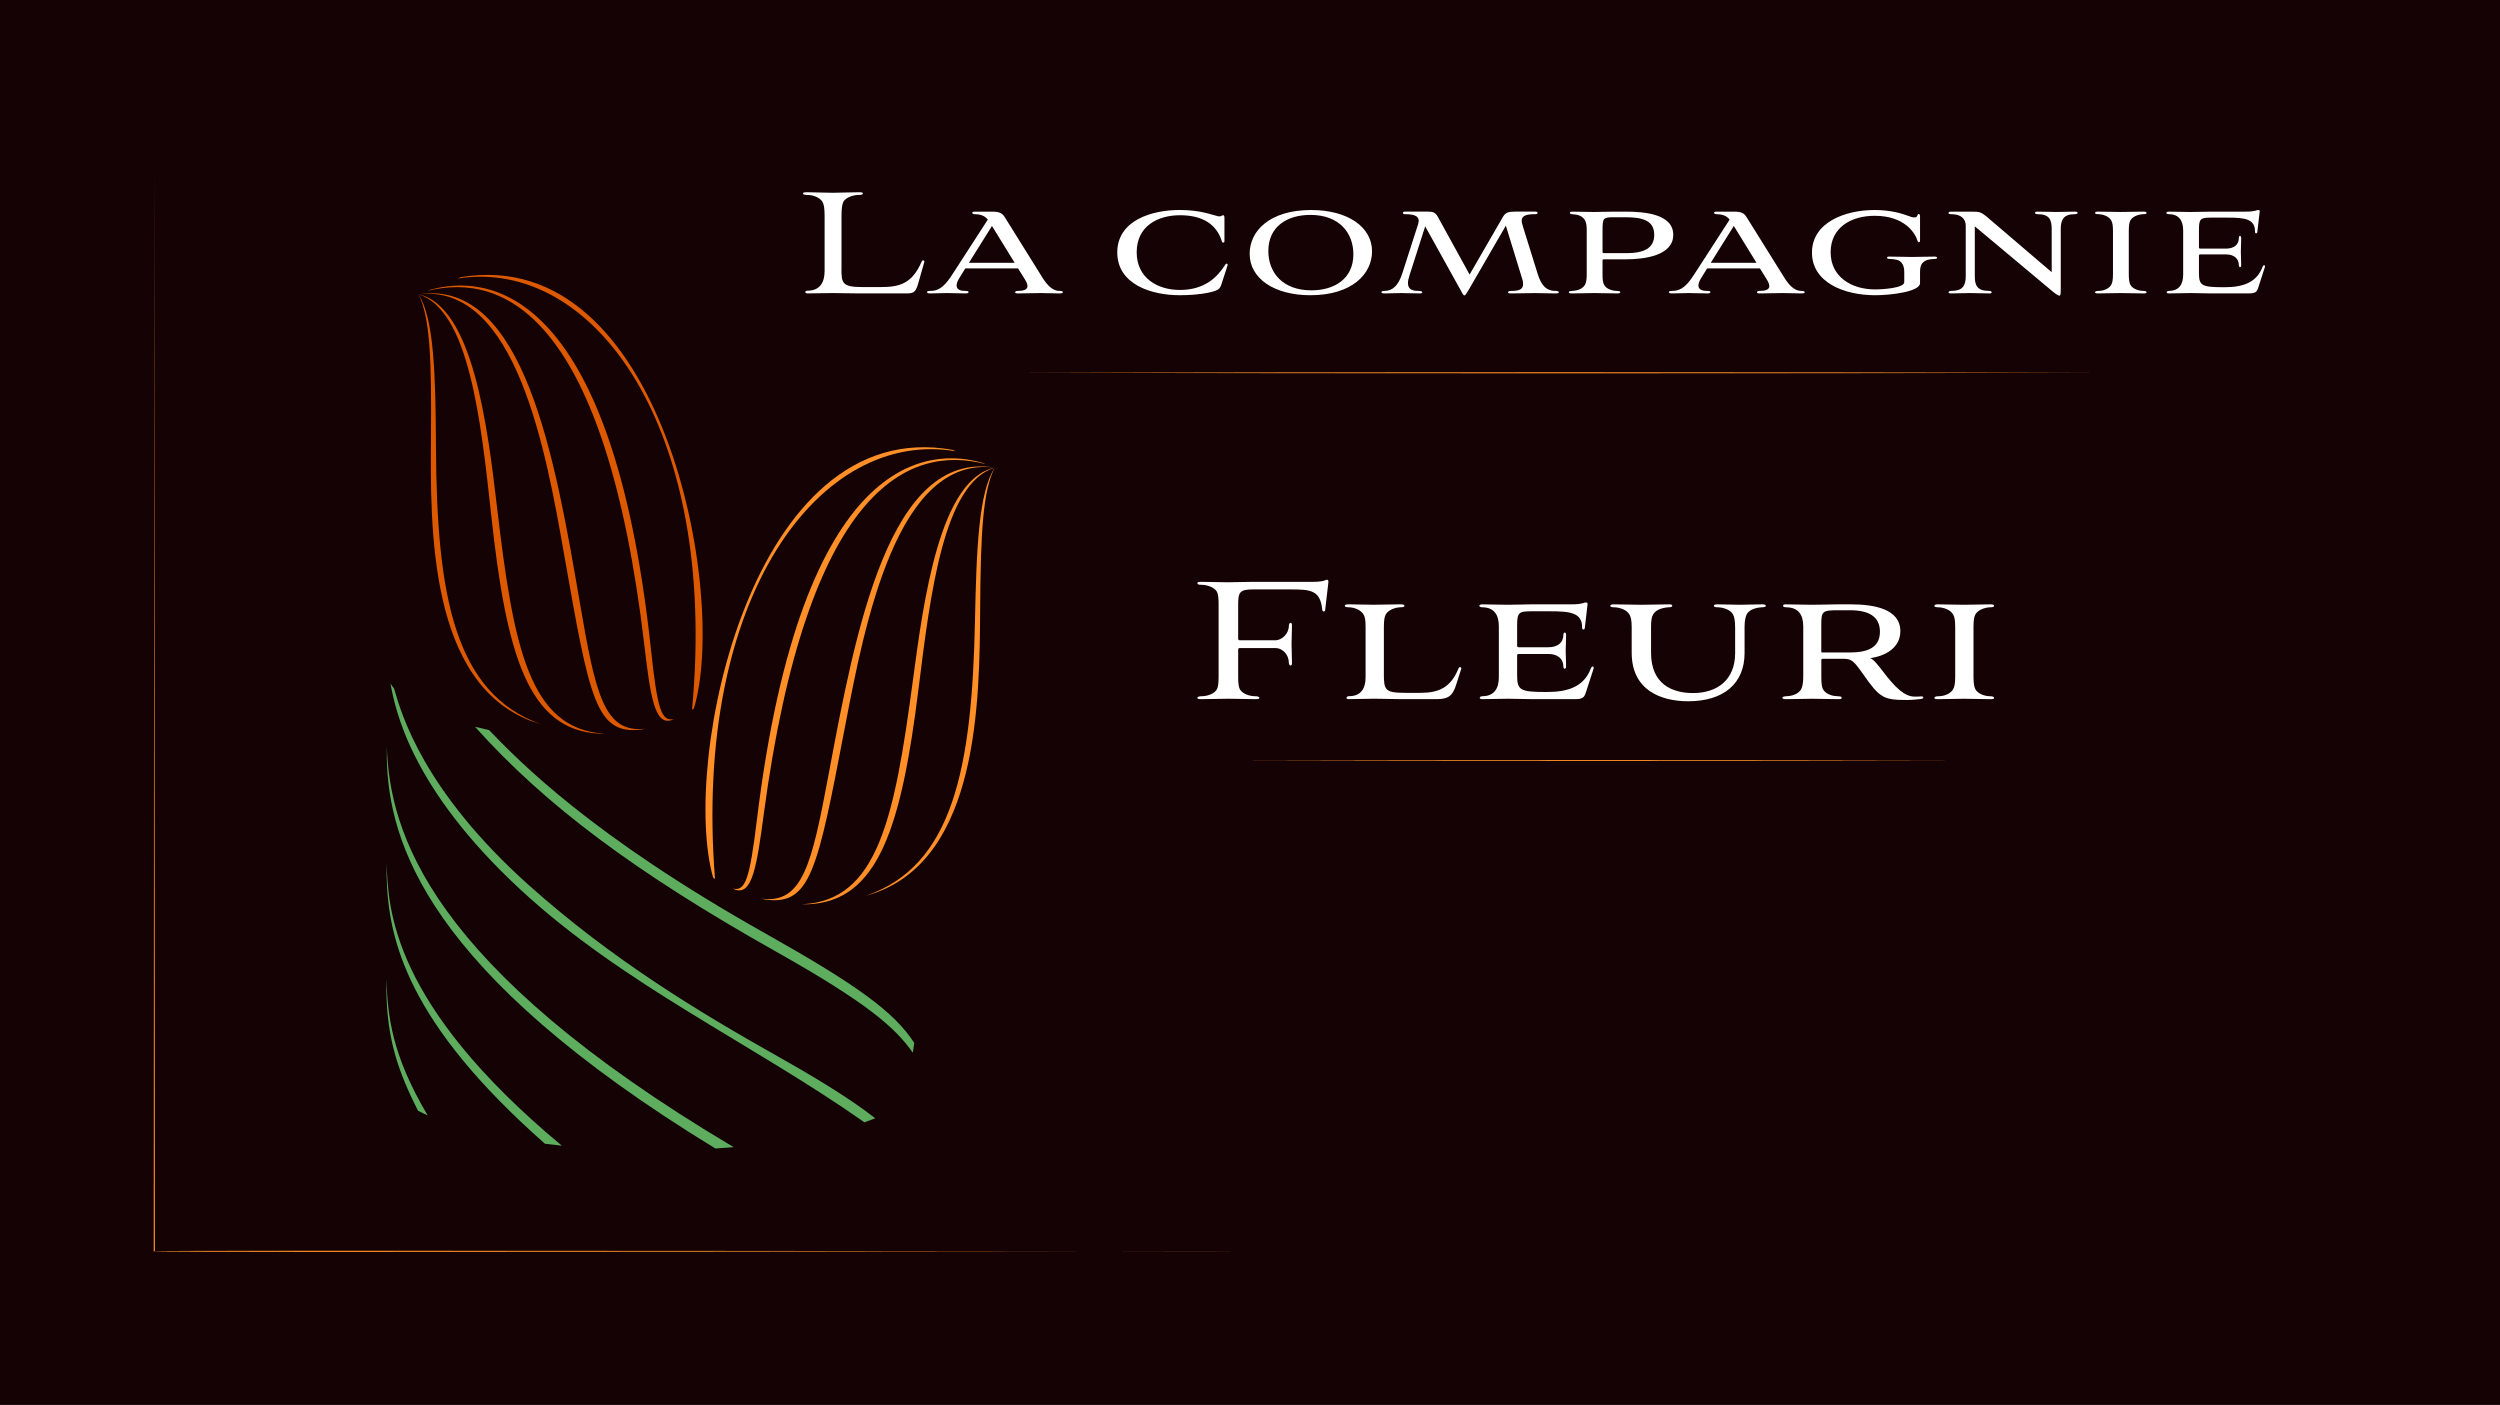 <?xml version="1.0" encoding="UTF-8"?><svg id="Calque_1" xmlns="http://www.w3.org/2000/svg" viewBox="0 0 1920 1079"><defs><style>.cls-1{fill:#fff;}.cls-2{fill:#ff8f26;}.cls-3{isolation:isolate;}.cls-4{fill:#dd5900;}.cls-5{fill:#140205;}.cls-6{fill:#5ead5e;}</style></defs><rect class="cls-5" width="1920" height="1079"/><g class="cls-3"><g class="cls-3"><path class="cls-6" d="m701.06,808.49c-13.58-19.37-35.12-38.28-105.03-77.62-108.19-60.88-177.34-112.53-231.22-172.7,3.5.89,7.11,1.74,10.8,2.55,23.44,24.22,78.34,80.95,212.19,156.17,71.15,39.98,98.94,60.41,114.36,84.06l-1.11,7.54"/><path class="cls-6" d="m663.89,861.96c-87.04-61.15-185.31-105.68-264.25-178.79-84.74-78.47-96.06-138.56-99.78-158.3.77,1.31,1.7,2.61,2.8,3.92,5.54,19.44,22.41,78.6,103.83,151.32,63.56,56.76,129.64,96.8,191.58,131.61,47.57,26.73,65.5,40.49,74.11,47.1-2.63,1.07-5.39,2.12-8.3,3.14"/><path class="cls-6" d="m549.43,882.06c-222.86-136.1-250.75-235.89-252.35-299.11l.02-9.39c2.12,65.38,32.04,168.38,266.33,307.45-4.65.4-9.31.74-14,1.04"/><path class="cls-6" d="m418.54,878.41c-105.46-93-120.67-156.56-121.63-206.47l.02-9.38c1.14,35.15,3.51,108.28,134.55,217.33-4.37-.45-8.69-.95-12.94-1.48"/><path class="cls-6" d="m321,853.03c-14.97-29.73-23.74-54.34-24.25-92.11l.02-9.36c.93,28.78,4.06,58.47,31.67,105.04-2.61-1.16-5.1-2.35-7.44-3.57"/></g><g class="cls-3"><path class="cls-6" d="m698.33,534c.06-.05.13-.11.19-.16.09-.08.18-.16.26-.24-.14.14-.31.27-.46.4Zm1.26-1.15c-.05.05-.11.1-.17.15-.02.02-.04.04-.06.06.07-.07.16-.14.23-.21Z"/></g></g><g class="cls-3"><g class="cls-3"><path class="cls-2" d="m665.13,687.89c66.5-22.85,81.31-97.47,83.63-210.45,1.18-57.39,2.96-99.46,15.2-118.27h0c-9.04,17.69-10.81,49.03-11.2,108.35-.46,71.27-1.24,190.54-81.38,218.47l-6.25,1.91"/><path class="cls-2" d="m616.16,694.44c58.17-2.63,70.91-66.78,84.97-172.11,8.21-61.48,20.61-154.4,62.83-163.16h0c-38.92,11.73-49.28,95.34-58.43,169.1-13.17,106.25-30.65,164.21-85.22,166.22l-4.15-.04"/><path class="cls-2" d="m584.9,690.19c31.51,4.07,38.56-26.34,51.49-95.52,20.75-110.95,46.57-249.03,127.56-235.51h0c-75.01-9.87-99.93,120.3-114.81,198.08-21.41,111.87-26.49,138.45-61.66,133.59l-2.58-.64"/><path class="cls-2" d="m562.85,682.41c9.59,2.31,12.88-7.11,18.48-53.06,34.55-283.11,132.74-285.81,173.35-273.83l2.3.93c-59.32-15.57-137.05,18.53-170.49,269.43-5.26,39.44-8.85,61.55-21.58,57.46l-2.06-.92"/><path class="cls-2" d="m547.81,674.17l-.1-.06c-25.24-88.13,29.27-356.74,183.95-328.59l2.45,1.09c-103.26-17.82-202.24,109.88-184.99,328.38l-1.31-.83"/></g></g><g class="cls-3"><g class="cls-3"><path class="cls-4" d="m415.28,556.16c-66.15-23.85-79.83-98.68-80.44-211.69-.31-57.4-1.46-99.5-13.41-118.49h0c8.77,17.82,10.07,49.19,9.56,108.51-.61,71.27-1.63,190.54,78.07,219.67l6.22,2.01"/><path class="cls-4" d="m464.14,563.45c-58.12-3.51-69.89-67.84-82.36-173.37-7.28-61.6-18.28-154.69-60.36-164.09h0c38.74,12.32,47.84,96.07,55.87,169.96,11.57,106.44,28.17,164.65,82.71,167.48l4.15.02"/><path class="cls-4" d="m495.46,559.67c-31.57,3.6-38.15-26.92-50.04-96.28-19.07-111.25-42.81-249.7-123.99-237.41h0c75.15-8.74,98.1,121.79,111.81,199.79,19.72,112.18,24.4,138.83,59.64,134.5l2.59-.6"/><path class="cls-4" d="m517.63,552.22c-9.63,2.16-12.77-7.31-17.68-53.34-30.28-283.6-128.41-287.78-169.2-276.41l-2.31.9c59.55-14.68,136.75,20.59,166.4,271.97,4.66,39.51,7.92,61.68,20.71,57.78l2.08-.89"/><path class="cls-4" d="m532.79,544.22l.1-.06c26.57-87.74-23.89-357.14-178.97-331.32l-2.47,1.06c103.52-16.26,200.56,112.92,180.02,331.14l1.32-.81"/></g></g><path class="cls-2" d="m950.06,960.98c-.33-.45-832.65,1.37-832.03,0,0,0,.47-831.56.47-831.56l.47,831.56c-3.04-1.12,831.78.29,831.08,0h0Z"/><path class="cls-2" d="m781.89,286.3c266.38-.58,565.18-.59,831.56,0-266.38.59-565.18.58-831.56,0h0Z"/><path class="cls-2" d="m949.39,584.09c178.33-.48,378.37-.48,556.7,0-178.33.48-378.37.48-556.7,0h0Z"/><path class="cls-1" d="m646.24,205.99c0,11.28.28,14.48,16.02,14.48h14.07c14.48,0,24.09-2.51,31.47-19.5.56-1.53,2.37-1.11,2.09.14l-4.73,16.71c-1.81,5.99-2.93,7.52-8.77,7.52h-37.6c-7.1,0-12.39-.28-19.22-.28-6.13,0-13.23.28-19.5.28-.98,0-1.67-.56-1.67-.98s.7-1.11,1.67-1.11c10.17,0,13.23-6.96,13.23-15.32v-42.2c0-5.99-.56-9.05-1.81-11-2.23-3.34-7.52-5.01-11.28-5.01-1.81,0-3.48-.14-3.48-1.11,0-.84,1.11-.97,2.93-.97,6.54,0,13.37.42,19.64.42,6.68,0,13.09-.42,20.47-.42,1.95,0,2.93.14,2.93.97,0,.98-1.67,1.11-3.34,1.11-3.76,0-9.33,1.67-11.56,5.01-.97,1.95-1.53,5.01-1.53,11v40.25Z"/><path class="cls-1" d="m781.89,206.13h-40.53l-4.32,6.96c-1.39,2.23-2.37,4.32-2.37,6.13,0,2.51,1.81,4.18,6.41,4.18,1.53,0,2.78.14,2.78.97,0,.7-.83.98-2.37.98-4.73,0-9.33-.28-14.07-.28s-8.49.28-13.09.28c-1.53,0-2.37-.28-2.37-.98,0-.84,1.25-.97,2.79-.97,7.38,0,11.7-5.01,16.85-12.95l27.02-41.78c-2.51-3.34-6.41-4.18-10.17-4.18-2.09,0-2.65-1.95,0-1.95h12.95c6.13,0,8.22.98,10.3,4.32l28.13,45.12c3.62,5.99,7.94,11.42,13.65,11.42,1.95,0,2.78.28,2.78,1.11,0,.56-.7.84-2.65.84-5.57,0-8.49-.28-14.2-.28s-11.56.28-17.27.28c-1.81,0-2.51-.14-2.51-.84,0-.84.84-1.11,2.51-1.11,3.62,0,6.96-.84,6.96-3.62,0-1.25-.56-2.92-1.95-5.15l-5.29-8.49Zm-37.74-4.32h35.09l-17.41-28.27-17.69,28.27Z"/><path class="cls-1" d="m938,218.52c-.84,2.51-1.67,3.76-4.73,4.87-3.9,1.39-13.37,3.34-27.29,3.34-21.59,0-47.91-8.22-47.91-32.87s26.6-32.59,47.77-32.59c16.29,0,24.23,3.62,29.38,4.73,2.37.7,3.06-.7,4.18-.7.84,0,.98.56.98,3.2v16.71c0,1.39-1.53,1.53-1.95.28-4.04-13.37-15.04-20.19-32.17-20.19s-33.28,8.36-33.28,28.41,16.29,28.97,33.14,28.97c19.22,0,28.83-9.89,34.95-19.5.83-1.25,2.09-.7,1.67.7l-4.73,14.62Z"/><path class="cls-1" d="m1006.94,161.29c27.85,0,46.79,12.81,46.79,31.75,0,17.27-15.32,33.7-47.35,33.7-27.57,0-46.65-12.67-46.65-31.89,0-17.41,15.32-33.56,47.21-33.56Zm-32.86,31.47c0,16.43,10.86,30.22,33,30.22,17.83,0,32.31-8.91,32.31-27.71,0-16.43-10.86-30.22-33-30.22-17.83,0-32.31,8.91-32.31,27.71Z"/><path class="cls-1" d="m1156.51,173.26l-28.69,49.58c-1.39,2.37-2.37,4.04-3.2,4.04s-1.39-1.39-2.79-3.9l-27.29-49.16-11.98,37.46c-.83,2.51-1.25,4.46-1.25,6.13,0,4.46,2.93,5.99,7.8,5.99,1.53,0,3.2.28,3.2.97,0,.84-.83.98-2.37.98-5.71,0-7.94-.28-13.51-.28-4.73,0-8.49.28-12.95.28-1.67,0-2.51-.28-2.51-.84,0-.84.84-1.11,2.51-1.11,6.27,0,10.58-4.46,13.51-13.51l12.12-37.74c1.81-5.71-1.95-7.66-9.75-7.66-.97,0-1.95-.14-1.95-.98s.83-.98,1.81-.98h17.83c3.48,0,5.43.7,7.24,4.04l24.37,44.28,25.76-44.56c1.95-3.2,4.32-3.76,9.05-3.76h15.46c.98,0,1.95.14,1.95.98s-.98.98-1.95.98c-5.71,0-10.3.7-10.3,5.15,0,1.11.7,3.2,1.11,4.74l11.28,36.21c2.23,6.82,5.43,12.81,13.37,12.81,1.39,0,2.78.14,2.78,1.11,0,.7-.83.84-2.65.84-6.27,0-10.31-.28-15.74-.28-4.87,0-10.31.28-18.24.28-1.39,0-2.37-.14-2.37-.84,0-.84,1.25-1.11,2.92-1.11,5.99,0,8.63-1.39,8.63-5.29,0-1.11-.14-2.51-.7-4.04l-12.53-40.8Z"/><path class="cls-1" d="m1218.63,177.58c0-4.46-.42-6.82-1.39-8.36-2.51-4.73-8.36-4.46-10.17-4.73-1.95-.28-1.95-1.95.14-1.95,5.99,0,11.98.28,16.99.28,4.32,0,9.19-.28,15.18-.28h9.19c14.76,0,36.49,1.95,36.49,17.83s-21.86,18.8-36.63,18.8h-16.71c-.84,0-.98.28-.98,1.11v10.03c0,4.46.28,6.82,1.25,8.49,1.67,3.2,6.41,4.6,9.61,4.6,1.53.14,2.78.14,2.78.97s-.98.98-2.51.98c-6.82,0-11.98-.28-17.27-.28-5.01,0-10.86.28-17.27.28-1.53,0-2.51-.14-2.51-.98,0-.7,1.11-.84,2.65-.97,3.9-.14,7.8-1.39,9.75-4.6.98-1.67,1.39-4.04,1.39-8.49v-32.73Zm30.08,16.85c13.51,0,21.73-3.48,21.73-14.07s-8.22-13.51-21.73-13.51h-8.63c-8.91,0-9.33.14-9.33,10.58v16.01c0,.7.28.98.98.98h16.99Z"/><path class="cls-1" d="m1351.62,206.13h-40.53l-4.32,6.96c-1.39,2.23-2.37,4.32-2.37,6.13,0,2.51,1.81,4.18,6.41,4.18,1.53,0,2.78.14,2.78.97,0,.7-.83.98-2.37.98-4.73,0-9.33-.28-14.07-.28s-8.49.28-13.09.28c-1.53,0-2.37-.28-2.37-.98,0-.84,1.25-.97,2.79-.97,7.38,0,11.7-5.01,16.85-12.95l27.02-41.78c-2.51-3.34-6.41-4.18-10.17-4.18-2.09,0-2.65-1.95,0-1.95h12.95c6.13,0,8.22.98,10.3,4.32l28.13,45.12c3.62,5.99,7.94,11.42,13.65,11.42,1.95,0,2.78.28,2.78,1.11,0,.56-.7.84-2.65.84-5.57,0-8.49-.28-14.2-.28s-11.56.28-17.27.28c-1.81,0-2.51-.14-2.51-.84,0-.84.84-1.11,2.51-1.11,3.62,0,6.96-.84,6.96-3.62,0-1.25-.56-2.92-1.95-5.15l-5.29-8.49Zm-37.74-4.32h35.09l-17.41-28.27-17.69,28.27Z"/><path class="cls-1" d="m1474.59,217.41c0,6.68-22.56,9.33-34.54,9.33-23.4,0-48.46-9.61-48.46-32.73s25.21-32.73,48.18-32.73c11.56,0,20.33,2.51,24.79,4.18,3.06,1.11,4.18,1.53,5.71,1.53,2.93,0,1.95-2.65,3.2-2.65.84,0,1.12.42,1.12,2.37v17.96c0,1.81-1.53,1.81-1.95.14-1.81-5.71-9.75-19.08-32.87-19.08-18.24,0-33.84,9.05-33.84,27.99s16.01,28.55,34.12,28.55c6.27,0,22.42-1.11,22.42-5.57v-7.66c0-2.79-.42-5.15-1.95-7.1-1.53-2.23-4.6-2.92-9.05-3.06-.97,0-2.23-.14-2.23-.98,0-.7.7-.84,1.67-.84,5.85,0,11.56.28,17.41.28s11.7-.28,17.69-.28c.42,0,1.67.14,1.67.84,0,.84-1.25.98-2.23.98-3.76.14-6.82.84-8.63,2.79-1.95,1.81-2.23,4.6-2.23,7.38v8.36Z"/><path class="cls-1" d="m1516.65,173.82v38.44c0,6.68,1.67,11.14,10.72,11.14,1.25,0,2.23.28,2.23,1.11,0,.56-.7.84-1.67.84-4.6,0-10.72-.28-14.76-.28-4.46,0-10.31.28-14.76.28-1.11,0-1.95-.28-1.95-.84,0-.84,1.25-1.11,2.37-1.11,8.22,0,10.86-3.76,10.86-11.14v-38.99c0-5.01-3.48-8.77-10.86-8.77-1.12,0-2.37-.14-2.37-.98,0-.7.84-.98,1.95-.98h15.32c6.54,0,7.38.28,11.42,3.34l50.55,43.17v-33.28c0-6.82-1.67-11.28-10.72-11.28-.84,0-2.09-.14-2.09-.98,0-.7.7-.98,1.81-.98,5.01,0,10.44.28,14.48.28,4.46,0,10.17-.28,14.62-.28,1.11,0,1.81.28,1.81.98,0,.84-1.53.98-2.23.98-8.22,0-10.72,3.9-10.72,11.28v45.82c0,4.46-.14,5.43-.98,5.43-.7,0-1.53-.14-5.29-3.2l-59.74-49.99Z"/><path class="cls-1" d="m1622.77,177.58c0-4.46-.42-6.82-1.39-8.36-1.81-3.2-6.41-4.6-9.47-4.73-1.53,0-2.92-.14-2.92-.98,0-.7.97-.98,2.51-.98,6.13,0,11.14.28,17.13.28,5.57,0,11.42-.28,17.41-.28,1.67,0,2.51.28,2.51.98,0,.84-1.25.98-2.78.98-3.06.14-7.8,1.53-9.61,4.73-.83,1.53-1.25,3.9-1.25,8.36v32.73c0,4.46.42,6.82,1.25,8.49,1.81,3.2,6.55,4.6,9.61,4.6,1.53,0,2.78.28,2.78,1.11,0,.7-.84.84-2.51.84-6.13,0-11.7-.28-17.55-.28-5.43,0-11,.28-16.99.28-1.53,0-2.51-.14-2.51-.84,0-.84,1.39-1.11,2.92-1.11,3.06,0,7.66-1.39,9.47-4.6.98-1.67,1.39-4.04,1.39-8.49v-32.73Z"/><path class="cls-1" d="m1698.95,225.35c-6.27,0-10.3-.28-16.29-.28-5.43,0-11.42.28-16.99.28-1.11,0-1.67-.42-1.67-.84s.56-1.11,1.67-1.11c7.94,0,11-5.15,11-12.53v-33.84c0-7.38-3.06-12.53-11-12.53-1.25,0-1.95-.56-1.95-.98s.7-.98,1.95-.98c5.29,0,11,.28,16.99.28s10.31-.28,15.18-.28h26.88c7.66,0,8.08-1.25,9.61-1.25.83,0,1.25.42,1.11,1.25l-1.81,15.6c-.14,1.53-1.81,1.39-1.81-.14.28-9.89-7.94-10.86-20.89-10.86h-13.09c-8.08,0-9.05,1.11-9.05,9.47v13.23c0,.84.28,1.11,1.11,1.11h19.64c5.99,0,9.89-2.92,9.89-8.22,0-2.09,1.81-2.09,1.81.14,0,3.2-.28,7.24-.28,10.44s.28,7.38.28,10.44c0,1.95-1.81,1.81-1.81,0,0-5.29-3.9-8.36-9.89-8.36h-19.64c-.84,0-1.11.28-1.11,1.11v12.95c0,10.03,1.95,11.14,19.64,11.14,13.79,0,24.65-3.34,29.24-15.74.7-1.81,2.37-1.39,1.67.56l-4.87,15.04c-1.11,3.76-2.23,4.87-7.24,4.87h-28.27Z"/><path class="cls-1" d="m952.05,497.72c-.81,0-1.13.48-1.13,1.29v20.5c0,5.17.32,7.91,1.29,9.85,2.1,3.71,7.91,5.33,11.46,5.33,1.78,0,3.55.32,3.55,1.29,0,.81-1.29.97-3.07.97-6.62,0-13.4-.32-20.66-.32s-14.04.32-20.99.32c-1.61,0-2.91-.16-2.91-.97,0-.97,1.62-1.29,3.55-1.29,3.55,0,9.36-1.61,11.46-5.33.97-1.94,1.29-4.68,1.29-9.85v-55.21c0-5.17-.32-8.07-1.29-9.85-2.1-3.71-8.23-5.33-11.78-5.33-2.42,0-3.23-.32-3.23-1.29,0-.81.81-.97,3.39-.97,6.46,0,12.75.32,19.86.32,6.46,0,12.75-.32,19.21-.32h46.01c9.04,0,9.85-1.61,10.98-1.61s1.29.65,1.13,2.26l-2.42,20.82c0,.97-.65,1.29-1.13,1.29s-.97-.32-1.13-1.29c-1.45-15.34-9.2-15.66-24.86-15.66h-28.25c-10.33,0-11.46,2.1-11.46,11.95v25.67c0,.81.32,1.45,1.13,1.45h27.28c5.49,0,10.49-5.33,10.49-10.98.16-1.29.48-2.42,1.29-2.42,1.13,0,1.13,1.29,1.13,2.42,0,3.87-.32,9.85-.32,13.88s.32,10.17.32,14.04c0,1.29,0,2.42-1.13,2.42-.81,0-1.13-.97-1.29-2.26,0-5.49-4.2-11.14-10.49-11.14h-27.28Z"/><path class="cls-1" d="m1062.8,517.25c0,12.75.81,14.85,16.47,14.85h11.78c13.4,0,23.08-3.71,29.06-18.73.65-1.61,2.42-1.13,2.1.32l-3.71,11.62c-2.58,8.39-5.49,11.62-14.85,11.62h-28.57c-5.97,0-13.4-.32-19.53-.32-6.46,0-13.08.32-19.53.32-1.29,0-1.94-.48-1.94-.97s.65-1.29,1.94-1.29c9.36,0,12.75-6.13,12.75-14.53v-38.58c0-5.17-.48-7.91-1.62-9.69-2.1-3.71-7.43-5.33-10.98-5.49-1.78,0-3.39-.16-3.39-1.13,0-.81,1.13-1.13,2.91-1.13,6.62,0,12.75.32,19.37.32s13.4-.32,20.66-.32c1.94,0,2.91.32,2.91,1.13,0,.97-1.45,1.13-3.23,1.13-3.55.16-9.04,1.78-11.14,5.49-.97,1.78-1.45,4.52-1.45,9.69v35.68Z"/><path class="cls-1" d="m1176.94,536.95c-7.27,0-11.95-.32-18.89-.32-6.3,0-13.24.32-19.69.32-1.29,0-1.94-.48-1.94-.97s.65-1.29,1.94-1.29c9.2,0,12.75-5.97,12.75-14.53v-39.23c0-8.56-3.55-14.53-12.75-14.53-1.45,0-2.26-.65-2.26-1.13s.81-1.13,2.26-1.13c6.13,0,12.75.32,19.69.32s11.95-.32,17.6-.32h31.16c8.88,0,9.36-1.45,11.14-1.45.97,0,1.45.48,1.29,1.45l-2.1,18.08c-.16,1.78-2.1,1.61-2.1-.16.32-11.46-9.2-12.59-24.22-12.59h-15.17c-9.36,0-10.49,1.29-10.49,10.98v15.34c0,.97.32,1.29,1.29,1.29h22.76c6.94,0,11.46-3.39,11.46-9.52,0-2.42,2.1-2.42,2.1.16,0,3.71-.32,8.39-.32,12.11s.32,8.56.32,12.11c0,2.26-2.1,2.1-2.1,0,0-6.13-4.52-9.69-11.46-9.69h-22.76c-.97,0-1.29.32-1.29,1.29v15.01c0,11.62,2.26,12.91,22.76,12.91,15.98,0,28.57-3.87,33.9-18.24.81-2.1,2.74-1.61,1.94.65l-5.65,17.43c-1.29,4.36-2.58,5.65-8.39,5.65h-32.77Z"/><path class="cls-1" d="m1332.56,481.58c0-5.17-.65-7.91-1.61-9.69-2.1-3.87-7.91-5.33-11.3-5.49-1.94,0-3.39-.16-3.39-1.13s1.13-1.13,2.74-1.13c6.78,0,12.27.32,17.27.32s9.69-.32,16.95-.32c1.78,0,2.91.16,2.91,1.13,0,.81-1.29,1.13-3.23,1.13-4.68.32-9.53,1.78-11.46,5.49-.81,1.78-1.61,4.52-1.61,9.69v20.02c0,23.41-16.14,36.97-43.26,36.97-21.15,0-43.43-8.56-43.43-37.29v-19.69c0-5.17-.65-7.91-1.77-9.69-2.26-3.87-7.75-5.33-11.3-5.49-1.77,0-3.39-.16-3.39-1.13,0-.81.97-1.13,2.91-1.13,7.75,0,14.21.32,20.99.32s13.88-.32,20.82-.32c1.94,0,2.91.16,2.91,1.13,0,.81-1.29,1.13-3.07,1.13-4.68.32-9.69,1.94-11.62,5.49-1.13,1.78-1.61,4.52-1.61,9.69v19.69c0,24.38,16.47,30.99,32.29,30.99,18.4,0,32.29-10.01,32.29-30.67v-20.02Z"/><path class="cls-1" d="m1384.87,480.77c0-8.72-3.88-14.21-12.75-14.37-1.77,0-2.74-.32-2.74-1.13s.81-1.13,2.1-1.13c6.13,0,12.92.32,19.86.32,8.23,0,15.82-.32,19.86-.32h10.17c18.08,0,38.1,3.55,38.1,20.66,0,12.59-11.3,19.05-23.25,20.66,2.58.65,6.46,5.81,9.36,9.52,10.01,13.4,17.27,19.86,24.54,20.02,2.26,0,3.07,0,5.33-.16,2.1-.16,2.26,1.61.16,1.94-2.42.32-7.1.81-10.65.81-18.4,0-21.15-1.29-34.22-20.02-7.91-11.3-9.2-11.62-16.3-11.62h-14.69c-.65,0-.97.32-.97,1.13v12.43c0,5.17.32,7.91,1.29,9.85,2.42,4.36,8.56,5.33,11.14,5.33,1.94.16,3.23.16,3.23,1.13s-.81,1.13-2.74,1.13c-7.1,0-14.21-.32-19.86-.32s-12.59.32-20.02.32c-1.78,0-2.91-.16-2.91-1.13,0-.81,1.29-.97,3.07-1.13,4.52-.16,9.04-1.61,11.3-5.33.97-1.94,1.62-4.68,1.62-9.85v-38.74Zm35.84,20.34c14.04,0,23.08-4.04,23.08-15.98s-9.04-16.47-23.08-16.47h-8.88c-12.43,0-13.08.81-13.08,11.3v20.02c0,.97.16,1.13.97,1.13h20.99Z"/><path class="cls-1" d="m1501.59,481.58c0-5.17-.48-7.91-1.62-9.69-2.1-3.71-7.43-5.33-10.98-5.49-1.78,0-3.39-.16-3.39-1.13,0-.81,1.13-1.13,2.91-1.13,7.1,0,12.91.32,19.86.32,6.46,0,13.24-.32,20.18-.32,1.94,0,2.91.32,2.91,1.13,0,.97-1.45,1.13-3.23,1.13-3.55.16-9.04,1.78-11.14,5.49-.97,1.78-1.45,4.52-1.45,9.69v37.94c0,5.17.48,7.91,1.45,9.85,2.1,3.71,7.59,5.33,11.14,5.33,1.78,0,3.23.32,3.23,1.29,0,.81-.97.97-2.91.97-7.1,0-13.56-.32-20.34-.32-6.3,0-12.75.32-19.69.32-1.78,0-2.91-.16-2.91-.97,0-.97,1.61-1.29,3.39-1.29,3.55,0,8.88-1.61,10.98-5.33,1.13-1.94,1.62-4.68,1.62-9.85v-37.94Z"/></svg>